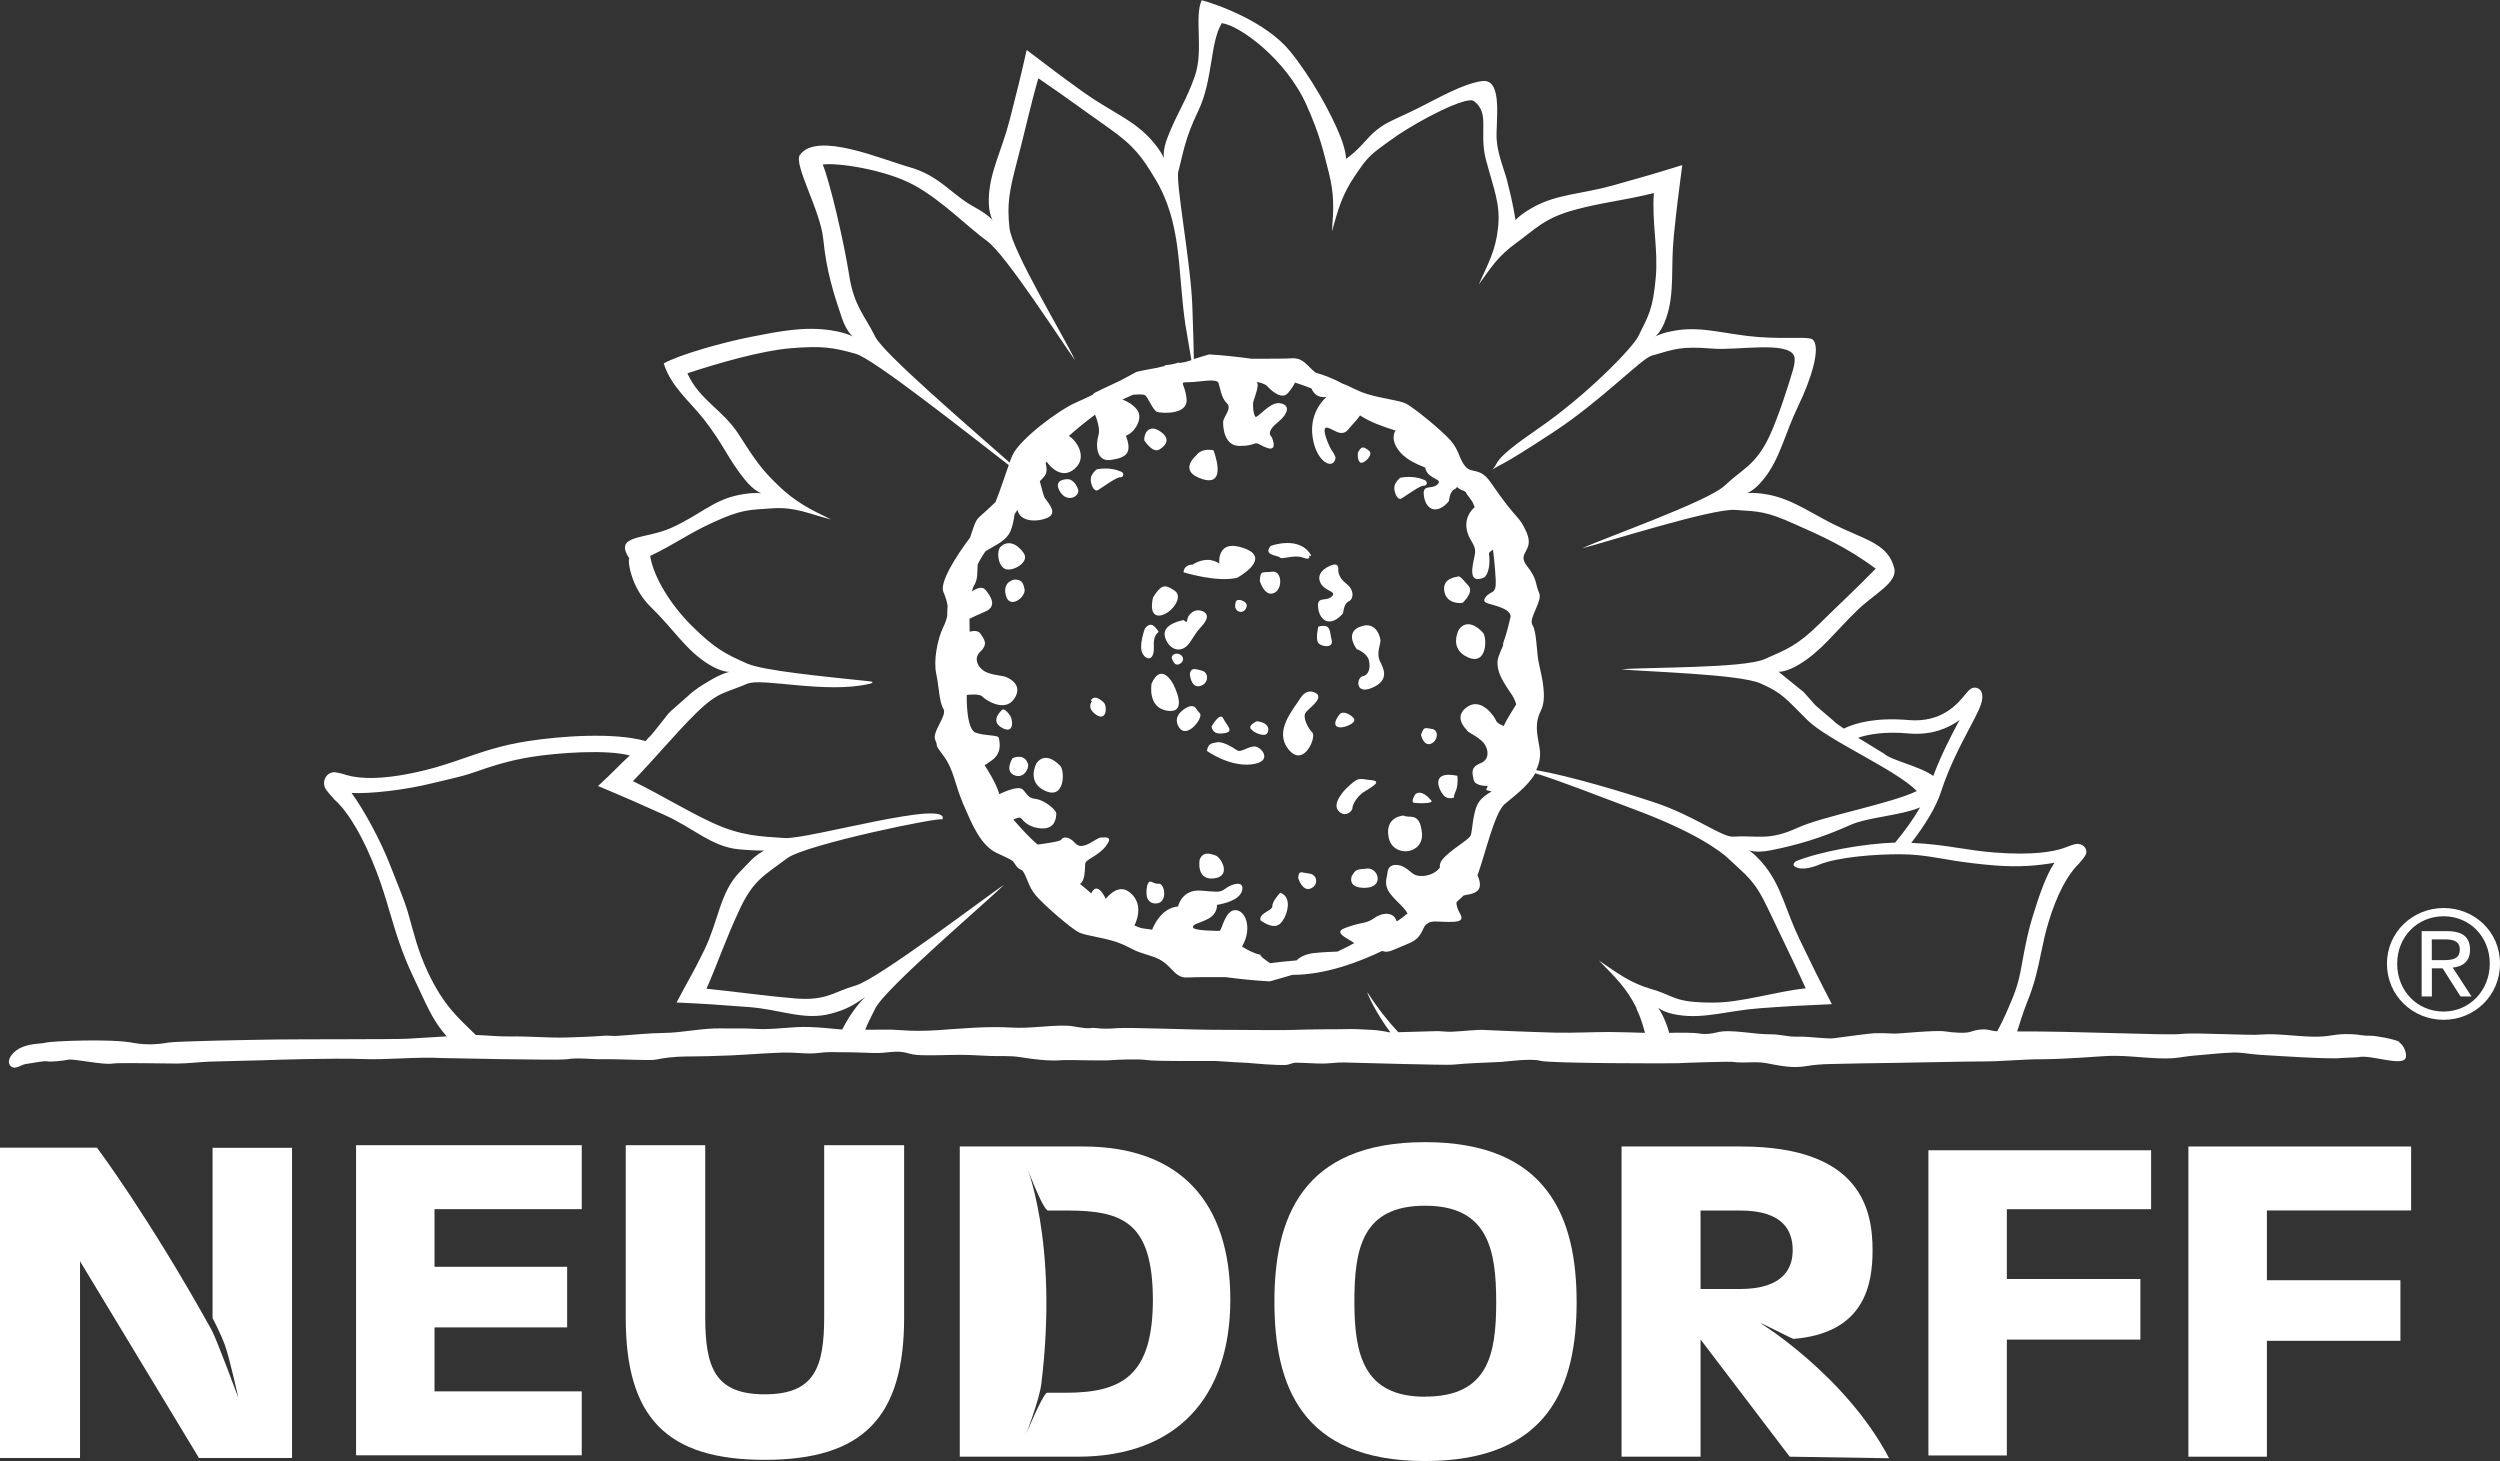 <?xml version="1.0" encoding="UTF-8"?>
<svg xmlns="http://www.w3.org/2000/svg" width="77" height="45" viewBox="0 0 77 45" fill="none">
  <rect x="0" y="0" width="77" height="45" fill="#333333" stroke="none"/>
  <g clip-path="url(#clip0_1135_4240)">
    <path d="M31.115 22.047C31.029 21.916 30.934 21.827 30.874 21.856C30.874 21.856 30.464 22.189 30.854 22.412C31.244 22.637 31.201 22.175 31.115 22.044V22.047Z" fill="white"></path>
    <path d="M31.189 23.349C31.189 23.349 30.934 23.734 31.229 23.871C31.525 24.008 31.697 23.669 31.665 23.543C31.634 23.418 31.519 23.224 31.189 23.349Z" fill="white"></path>
    <path d="M31.926 23.503C31.926 23.503 31.596 24.093 32.198 24.361C32.8 24.629 32.792 23.76 32.668 23.606C32.542 23.455 32.181 23.156 31.929 23.503H31.926Z" fill="white"></path>
    <path d="M39.433 27.494C39.433 27.494 39.181 27.759 39.189 27.907C39.198 28.055 38.779 28.109 38.82 28.343C38.82 28.343 39.172 28.625 39.393 28.477C39.614 28.329 39.857 27.642 39.433 27.497V27.494Z" fill="white"></path>
    <path d="M43.231 25.119C43.231 25.119 42.644 25.142 42.77 25.789C42.896 26.436 43.862 26.325 43.796 25.655C43.73 24.983 43.403 25.222 43.231 25.119Z" fill="white"></path>
    <path d="M45.042 18.572C45.042 18.572 45.412 18.247 45.229 18.042C45.045 17.837 44.956 17.7 44.865 17.769C44.865 17.769 44.409 17.803 44.486 18.219C44.564 18.635 45.042 18.57 45.042 18.57V18.572Z" fill="white"></path>
    <path d="M31.527 17.03C31.312 16.728 31.032 16.634 30.817 16.842C30.699 16.956 30.719 17.364 30.925 17.506C31.129 17.649 31.742 17.332 31.527 17.03Z" fill="white"></path>
    <path d="M31.556 18.148C31.507 17.902 31.444 17.866 31.261 17.848C31.261 17.848 30.865 17.894 30.98 18.339C31.095 18.783 31.605 18.39 31.556 18.145V18.148Z" fill="white"></path>
    <path d="M32.877 14.759C32.877 14.759 32.419 14.75 32.642 15.132C32.866 15.514 33.267 15.283 33.207 15.081C33.147 14.878 32.989 14.747 32.877 14.759Z" fill="white"></path>
    <path d="M34.526 14.525C34.405 14.474 34.156 14.388 33.781 14.454C33.781 14.454 33.614 14.579 33.597 14.736C33.58 14.893 33.689 15.166 33.815 15.095C33.941 15.024 34.388 14.69 34.497 14.702C34.603 14.71 34.646 14.576 34.529 14.525H34.526Z" fill="white"></path>
    <path d="M35.718 13.841C35.939 13.701 36.054 13.493 35.718 13.277C35.383 13.06 35.234 13.348 35.242 13.559C35.242 13.559 35.498 13.98 35.718 13.841Z" fill="white"></path>
    <path d="M37.043 14.759C37.822 14.998 37.375 13.869 37.375 13.869C37.375 13.869 37.023 13.775 36.836 14.035C36.836 14.035 36.26 14.519 37.043 14.759Z" fill="white"></path>
    <path d="M42.162 13.878C41.993 13.747 41.93 13.733 41.824 13.941C41.824 13.941 41.795 14.146 41.884 14.237C41.973 14.331 42.331 14.009 42.162 13.878Z" fill="white"></path>
    <path d="M33.594 21.585H33.643C33.643 21.585 33.439 21.796 33.763 22.015C34.087 22.235 34.113 21.745 33.992 21.634C33.875 21.522 33.689 21.397 33.594 21.582V21.585Z" fill="white"></path>
    <path d="M36.125 21.052C36.125 21.052 35.77 20.377 35.469 21.052C35.469 21.052 35.326 21.816 35.976 21.893C36.627 21.973 36.125 21.052 36.125 21.052Z" fill="white"></path>
    <path d="M36.954 21.967C36.825 21.847 36.833 21.696 36.607 21.765C36.607 21.765 36.062 21.993 36.309 22.395C36.555 22.796 37.083 22.087 36.954 21.97V21.967Z" fill="white"></path>
    <path d="M38.653 22.99C38.45 22.982 38.218 23.19 38.103 23.11C37.988 23.03 37.67 22.831 37.49 22.862C37.309 22.89 37.203 22.91 37.174 23.13C37.174 23.13 37.862 23.623 38.547 23.543C39.232 23.463 38.857 23.002 38.653 22.993V22.99Z" fill="white"></path>
    <path d="M37.315 22.377C37.352 22.557 37.464 22.628 37.739 22.577C38.014 22.526 37.785 22.349 37.679 22.13C37.573 21.91 37.318 22.375 37.318 22.375L37.315 22.377Z" fill="white"></path>
    <path d="M40.047 21.508C39.812 21.884 39.227 22.526 39.694 23.09C40.161 23.654 40.557 22.694 40.419 22.56C40.282 22.426 40.124 22.104 40.204 21.964C40.285 21.825 40.726 21.562 40.571 21.377C40.571 21.377 40.285 21.132 40.05 21.508H40.047Z" fill="white"></path>
    <path d="M35.538 19.909C35.515 19.462 35.738 19.496 35.672 19.433C35.609 19.37 35.472 19.08 35.26 19.365C35.26 19.365 35.065 19.892 35.188 20.123C35.311 20.354 35.56 20.357 35.538 19.909Z" fill="white"></path>
    <path d="M35.515 18.398C35.515 18.398 35.363 18.951 35.687 18.96C36.011 18.968 36.489 18.41 36.18 18.193C35.87 17.98 35.767 18.008 35.515 18.396V18.398Z" fill="white"></path>
    <path d="M38.103 17.797C38.103 17.797 39.195 17.204 38.324 16.888C37.453 16.571 37.556 17.361 37.556 17.361C37.556 17.361 37.226 17.079 36.727 17.392C36.727 17.392 36.475 17.375 36.452 17.626C36.452 17.626 37.473 17.945 38.1 17.797H38.103Z" fill="white"></path>
    <path d="M39.421 17.173C39.496 17.244 39.848 17.073 40.124 17.173C40.396 17.273 40.319 17.119 40.319 17.119H40.39C40.041 16.474 39.138 16.814 39.138 16.814C38.891 17.107 39.35 17.099 39.421 17.17V17.173Z" fill="white"></path>
    <path d="M40.602 18.755C40.677 19.179 41.021 19.299 41.368 18.886C41.368 18.886 41.388 18.587 41.537 18.524C41.686 18.461 41.732 18.179 41.462 17.974C41.193 17.769 41.219 17.541 41.219 17.541C41.219 17.541 41.253 17.295 40.975 17.424C40.975 17.424 40.542 17.583 40.651 17.905C40.76 18.227 41.205 18.196 41.018 18.373C40.832 18.549 40.531 18.33 40.605 18.755H40.602Z" fill="white"></path>
    <path d="M42.52 19.758C42.529 19.653 42.394 19.102 41.901 19.302C41.901 19.302 41.403 19.425 41.784 19.992C41.784 19.992 42.096 20.1 42.159 20.328C42.222 20.559 42.159 20.798 41.973 20.827C41.786 20.855 41.718 21.423 42.271 21.18C42.824 20.938 42.601 20.567 42.497 20.354C42.394 20.137 42.509 19.863 42.517 19.755L42.52 19.758Z" fill="white"></path>
    <path d="M40.605 19.299C40.605 19.299 40.519 19.644 40.591 19.784C40.663 19.923 41.087 19.983 41.015 19.715C40.944 19.447 41.01 19.197 40.605 19.299Z" fill="white"></path>
    <path d="M35.882 19.624C36.011 20.037 36.403 20.151 36.65 19.784C36.896 19.416 36.845 19.479 36.942 19.367C37.04 19.256 37.332 18.971 37.06 18.835C36.787 18.698 36.567 18.963 36.567 19.094C36.567 19.225 36.458 19.097 36.458 19.097C36.458 19.097 35.755 19.211 35.885 19.624H35.882Z" fill="white"></path>
    <path d="M36.088 20.254C36.088 20.254 36.148 20.508 36.294 20.465C36.441 20.422 36.492 20.262 36.374 20.177C36.257 20.091 36.105 20.134 36.088 20.254Z" fill="white"></path>
    <path d="M37.028 20.659C36.81 20.599 36.687 20.553 36.647 20.75C36.647 20.75 36.67 21.195 36.951 21.132C37.232 21.069 37.246 20.719 37.025 20.659H37.028Z" fill="white"></path>
    <path d="M38.057 18.572C38.057 18.572 37.983 18.766 38.158 18.835C38.333 18.9 38.453 18.672 38.376 18.578C38.298 18.481 38.06 18.413 38.054 18.575L38.057 18.572Z" fill="white"></path>
    <path d="M39.238 18.265C39.525 18.139 39.482 17.566 39.181 17.609C38.883 17.649 38.822 17.543 38.802 17.894C38.802 17.894 38.948 18.39 39.235 18.265H39.238Z" fill="white"></path>
    <path d="M38.528 22.451C38.616 22.574 38.937 22.7 39.023 22.594C39.109 22.489 39.092 22.255 38.711 22.215C38.711 22.215 38.439 22.329 38.525 22.451H38.528Z" fill="white"></path>
    <path d="M41.703 22.132C41.603 21.998 41.342 21.87 41.25 22.015C41.25 22.015 41.024 22.286 41.181 22.38C41.339 22.474 41.8 22.266 41.703 22.135V22.132Z" fill="white"></path>
    <path d="M37.435 26.345C37.252 26.285 37.057 26.225 36.951 26.47C36.951 26.47 36.825 27.115 37.383 27.055C37.945 26.995 37.616 26.405 37.432 26.345H37.435Z" fill="white"></path>
    <path d="M35.687 27.22C35.483 27.231 35.42 27.041 35.34 27.254C35.34 27.254 35.185 27.81 35.581 27.827C35.976 27.844 35.89 27.206 35.687 27.217V27.22Z" fill="white"></path>
    <path d="M40.319 26.904C40.061 26.875 40.009 26.793 39.983 27.041C39.983 27.041 40.115 27.474 40.37 27.365C40.626 27.26 40.577 26.932 40.319 26.904Z" fill="white"></path>
    <path d="M42.105 26.753C41.743 26.778 41.761 26.795 41.64 26.969C41.64 26.969 41.465 27.357 42.05 27.345C42.635 27.334 42.466 26.727 42.105 26.75V26.753Z" fill="white"></path>
    <path d="M42.007 24.393C42.219 24.253 42.606 24.062 42.228 24.028C41.85 23.994 41.87 23.894 41.46 24.29C41.46 24.29 41.016 24.723 41.216 24.965C41.417 25.208 41.657 24.988 41.655 24.889C41.652 24.789 41.795 24.529 42.007 24.39V24.393Z" fill="white"></path>
    <path d="M44.105 22.451C43.876 22.417 43.859 22.375 43.767 22.634C43.767 22.634 43.842 22.982 44.062 22.91C44.283 22.839 44.335 22.486 44.105 22.451Z" fill="white"></path>
    <path d="M43.592 24.461C43.592 24.461 43.432 24.706 43.555 24.726C43.678 24.746 44.165 24.755 44.085 24.658C44.005 24.561 43.776 24.313 43.592 24.461Z" fill="white"></path>
    <path d="M44.466 24.501C44.55 24.595 44.673 24.595 44.773 24.572C44.782 24.509 44.799 24.45 44.825 24.393C44.894 24.247 44.905 24.068 44.888 23.894C44.045 23.72 44.306 24.319 44.466 24.501Z" fill="white"></path>
    <path d="M45.676 19.49C45.55 19.339 45.188 19.04 44.936 19.387C44.936 19.387 44.607 19.977 45.209 20.245C45.81 20.513 45.802 19.644 45.679 19.49H45.676Z" fill="white"></path>
    <path d="M43.162 15.354C43.288 15.283 43.735 14.95 43.844 14.961C43.95 14.97 43.993 14.836 43.876 14.784C43.755 14.733 43.506 14.648 43.131 14.713C43.131 14.713 42.964 14.838 42.947 14.995C42.93 15.152 43.039 15.426 43.165 15.354H43.162Z" fill="white"></path>
    <path d="M73.901 32.088C73.761 32.008 73.162 31.892 72.978 31.9C72.809 31.909 72.64 31.86 72.471 31.855C71.858 31.823 71.82 31.946 71.201 31.929C70.691 31.914 70.072 31.826 69.671 31.863C69.269 31.903 67.67 31.795 67.185 31.846C66.721 31.897 63.926 31.755 62.129 31.769C62.212 31.507 62.298 31.213 62.433 30.874C62.674 30.284 62.771 29.805 62.866 29.346C62.929 29.041 62.995 28.728 63.101 28.38C63.344 27.582 63.668 26.955 64.015 26.616C64.024 26.607 64.029 26.602 64.038 26.593C64.115 26.502 64.15 26.456 64.167 26.436C64.178 26.422 64.19 26.405 64.201 26.388L64.207 26.379C64.27 26.299 64.279 26.197 64.224 26.114C64.158 26.012 64.018 25.966 63.889 26.006L63.771 26.043C63.771 26.043 63.757 26.049 63.751 26.051C63.688 26.074 63.582 26.114 63.582 26.114C63.258 26.231 62.619 26.351 61.424 26.257C61.02 26.225 60.664 26.171 60.32 26.117C59.882 26.049 59.423 25.983 58.867 25.96C59.288 25.416 59.624 24.874 59.781 24.393C60.036 23.606 60.401 22.922 60.664 22.42C60.894 21.987 61.043 21.702 61.054 21.505C61.057 21.437 61.066 21.254 60.905 21.195C60.742 21.132 60.639 21.257 60.538 21.38C60.303 21.668 59.816 22.266 58.787 22.178C57.766 22.09 57.141 22.269 56.789 22.44C56.651 22.346 56.519 22.255 56.468 22.198L55.917 21.725C55.883 21.685 55.585 21.351 55.551 21.314L54.779 20.69C54.779 20.69 55.009 20.71 55.413 20.465C56.118 20.04 56.514 19.459 57.222 18.78C57.74 18.282 58.451 17.942 58.343 17.501C58.176 16.822 57.586 16.657 56.777 16.292C55.88 15.89 55.293 15.4 54.487 15.24C54.023 15.149 53.796 15.192 53.796 15.192C53.796 15.192 54.02 15.132 54.315 14.764C54.831 14.126 54.963 13.376 55.39 12.493C55.777 11.697 56.101 10.683 55.826 10.455C55.708 10.358 55.049 10.446 54.163 10.381C53.183 10.307 52.464 10.047 51.649 10.173C51.182 10.244 50.982 10.364 50.982 10.364C50.982 10.364 51.171 10.232 51.323 9.785C51.586 9.01 51.455 8.257 51.552 7.282C51.641 6.402 51.698 5.974 51.813 5.085C50.953 5.353 50.529 5.473 49.675 5.712C48.726 5.977 47.963 5.977 47.241 6.373C46.825 6.598 46.679 6.778 46.679 6.778C46.679 6.778 46.587 6.202 46.464 5.755C46.372 5.284 46.135 4.837 46.097 4.295C46.063 3.765 46.306 2.414 45.653 2.497C45.071 2.571 44.306 3.018 43.664 3.338C42.784 3.777 42.554 3.771 42.013 4.387C41.7 4.74 41.459 4.891 41.459 4.891C41.459 4.891 41.462 4.66 41.29 4.221C40.992 3.457 40.356 2.343 39.737 1.582C39 0.676 37.515 0.14 37.011 0.006C36.776 0.542 37.08 1.548 36.801 2.346C36.535 3.11 36.263 3.457 35.965 4.221C35.792 4.66 35.853 4.883 35.853 4.883C35.853 4.883 35.775 4.663 35.463 4.31C34.918 3.694 34.202 3.432 33.402 2.862C32.68 2.346 32.339 2.084 31.622 1.539C31.424 2.414 31.318 2.839 31.097 3.697C30.854 4.646 30.473 5.307 30.455 6.125C30.444 6.596 30.576 6.784 30.576 6.784C30.576 6.784 30.43 6.604 30.014 6.379C29.291 5.986 28.95 5.41 28.002 5.145C27.148 4.905 25.167 4.042 24.639 4.768C24.43 5.056 25.27 6.481 25.356 7.362C25.453 8.337 25.666 9.015 25.929 9.791C26.081 10.235 26.27 10.366 26.27 10.366C26.27 10.366 26.07 10.247 25.602 10.175C24.788 10.05 24.055 10.193 23.089 10.383C22.272 10.546 20.939 10.916 20.443 11.193C20.661 11.903 21.248 12.364 21.681 12.917C22.286 13.69 22.421 14.129 22.937 14.767C23.232 15.135 23.456 15.195 23.456 15.195C23.456 15.195 23.226 15.152 22.765 15.243C21.956 15.403 21.567 15.859 20.669 16.261C19.861 16.623 18.884 16.455 19.385 17.201C19.325 17.221 19.411 18.082 20.047 18.698C20.753 19.382 21.134 20.04 21.839 20.468C22.243 20.713 22.472 20.693 22.472 20.693C22.472 20.693 22.243 20.73 21.839 20.975C21.615 21.109 21.38 21.252 21.203 21.425L20.669 21.896C20.655 21.91 20.601 21.961 20.595 21.967C20.595 21.967 20.059 22.654 20.019 22.68C19.979 22.708 19.93 22.776 19.887 22.825C18.91 22.548 17.241 22.671 16.229 22.831C15.45 22.953 14.868 23.153 14.309 23.346C13.939 23.475 13.555 23.606 13.114 23.717C11.812 24.039 11.087 23.985 10.712 23.882C10.712 23.882 10.588 23.845 10.517 23.825C10.508 23.825 10.499 23.823 10.494 23.82L10.359 23.791C10.21 23.76 10.061 23.843 10.004 23.994C9.958 24.116 9.983 24.253 10.064 24.347L10.072 24.358C10.087 24.378 10.104 24.398 10.118 24.418C10.138 24.444 10.184 24.498 10.284 24.609C10.293 24.618 10.302 24.626 10.313 24.638C10.749 25.034 11.205 25.818 11.597 26.847C11.769 27.294 11.89 27.705 12.007 28.101C12.185 28.702 12.368 29.323 12.724 30.076C13.162 31 13.314 31.416 13.758 31.92C13.349 31.946 12.939 31.971 12.529 31.994C12.125 32.014 9.221 32.006 8.459 32.017C7.705 32.028 5.426 32.068 5.188 32.111C4.833 32.174 4.48 32.188 4.122 32.123C3.44 31.98 1.53 32.071 1.416 32.111C1.301 32.151 1.009 32.128 0.705 32.242C0.401 32.356 0.183 32.65 0.312 32.815C0.441 32.98 0.645 32.795 0.791 32.772C1.069 32.73 1.376 32.667 1.465 32.69C1.553 32.712 1.949 32.673 2.107 32.638C2.264 32.604 3.182 32.807 3.462 32.758C3.62 32.724 5.254 32.761 5.478 32.758C5.807 32.752 6.137 32.712 6.466 32.698C7.014 32.678 7.842 32.667 8.109 32.656C8.375 32.644 10.336 32.584 11.162 32.618C11.875 32.65 12.873 32.544 13.584 32.587C13.627 32.587 17.19 32.667 17.459 32.624C17.832 32.567 18.21 32.633 18.585 32.624C19.067 32.613 20.03 32.678 20.219 32.633C20.409 32.587 20.784 32.544 21.071 32.541C21.547 32.539 22.022 32.527 22.495 32.507C23.031 32.484 23.567 32.436 24.106 32.419C24.393 32.41 24.68 32.447 24.966 32.447C25.164 32.447 25.359 32.405 25.557 32.405C26.018 32.405 26.483 32.413 26.944 32.433C27.282 32.447 27.618 32.331 27.962 32.439C28.142 32.496 28.334 32.502 28.523 32.502C28.899 32.507 29.274 32.487 29.653 32.49C29.936 32.49 30.22 32.516 30.504 32.524C30.808 32.536 31.112 32.51 31.413 32.559C31.848 32.627 32.284 32.687 32.723 32.653C32.915 32.638 33.932 32.678 34.23 32.653C34.354 32.641 35.062 32.61 35.288 32.647C35.612 32.698 37.352 32.673 37.435 32.678C37.707 32.69 37.98 32.718 38.252 32.727C38.493 32.735 38.736 32.767 38.977 32.781C39.184 32.792 39.39 32.807 39.596 32.801C39.702 32.798 39.806 32.732 39.911 32.732C40.184 32.732 40.459 32.758 40.731 32.758C40.955 32.758 41.178 32.718 41.402 32.724C41.912 32.738 44.538 32.812 44.744 32.792C45.24 32.741 45.739 32.735 46.238 32.707C46.375 32.698 47.169 32.59 47.444 32.673C47.72 32.755 51.558 32.758 51.69 32.747C51.859 32.732 53.275 32.693 53.352 32.704C53.736 32.761 54.057 32.678 54.413 32.747C54.814 32.824 55.212 32.909 55.619 32.838C55.869 32.795 56.118 32.778 56.37 32.772C57.007 32.755 57.64 32.747 58.276 32.738C58.864 32.732 60.67 32.69 60.982 32.693C61.65 32.698 62.281 32.621 62.946 32.624C63.456 32.624 64.686 32.539 64.749 32.533C65.356 32.487 65.875 32.573 66.483 32.596C67.096 32.618 67.128 32.544 67.733 32.499C68.082 32.473 68.429 32.428 68.779 32.419C69.063 32.41 69.255 32.467 69.63 32.49C70.006 32.513 71.777 32.63 72.098 32.587C72.164 32.578 72.591 32.57 72.632 32.561C72.987 32.473 73.91 32.829 74.076 32.616C74.165 32.499 74.042 32.188 73.898 32.108L73.901 32.088ZM58.308 22.568C58.454 22.568 58.615 22.574 58.79 22.591C59.492 22.651 59.999 22.434 60.352 22.178L60.329 22.221C60.097 22.657 59.796 23.233 59.544 23.899C59.136 23.6 58.242 23.418 58.024 23.21L57.242 22.731C57.242 22.731 57.236 22.725 57.233 22.722C57.474 22.64 57.824 22.568 58.308 22.568ZM36.297 5.267C36.446 4.706 36.492 4.275 36.899 3.432C37.366 2.468 37.26 1.334 37.63 0.713C38.169 0.778 39.599 1.804 40.241 3.235C40.642 4.13 40.751 4.615 40.929 5.324C41.101 6.008 41.075 6.422 41.024 7.126C41.216 6.447 41.33 6.008 41.726 5.424C42.136 4.817 42.164 4.788 42.967 4.221C43.692 3.711 45.171 2.947 45.395 3.112C45.905 3.492 45.541 4.067 45.768 4.922C46.02 5.869 46.218 6.288 46.14 7.017C46.066 7.719 45.834 8.12 45.544 8.765C45.96 8.192 46.132 7.898 46.702 7.482C47.298 7.052 47.562 6.715 48.514 6.459C49.371 6.228 50.047 6.171 50.939 5.946C50.873 6.861 51.079 7.684 50.996 8.562C50.907 9.537 50.781 9.705 50.457 10.364C50.297 10.688 48.923 12.136 47.37 13.205C45.885 14.226 46.203 14.223 45.962 14.468C46.278 14.254 46.135 14.434 47.857 13.302C49.345 12.322 50.557 11.042 50.873 10.954C51.581 10.751 51.767 10.657 52.747 10.737C53.507 10.8 55.055 10.498 55.258 10.959C55.293 11.036 55.278 11.196 55.23 11.37C55.109 11.797 54.762 12.88 54.493 13.447C54.074 14.334 53.653 14.448 53.123 14.955C52.612 15.446 49.371 16.583 48.731 16.888C49.419 16.714 52.733 15.656 53.441 15.705C54.175 15.756 54.378 15.739 55.275 16.141C56.075 16.497 56.881 16.848 57.772 17.515C57.13 18.173 56.674 18.587 56.044 19.208C55.344 19.898 55.017 20.006 54.347 20.302C53.699 20.59 50.646 20.545 49.941 20.616C50.646 20.687 53.578 20.761 54.224 21.049C54.897 21.346 54.977 21.494 55.674 22.184C56.304 22.805 58.397 23.706 59.039 24.364C58.211 24.763 56.161 25.131 55.353 25.501C54.459 25.912 54.114 25.718 53.381 25.769C53.037 25.792 52.177 25.116 50.941 24.709C49.99 24.393 48.327 23.894 47.313 23.72C47.41 23.523 47.459 23.301 47.422 23.059C47.347 22.614 47.255 22.295 47.456 21.896C47.657 21.5 47.493 20.861 47.404 20.465C47.315 20.069 47.338 19.465 47.201 19.253C47.063 19.043 47.525 18.515 47.404 18.259C47.284 18.002 47.367 17.86 47.032 17.432C46.696 17.008 47.278 16.99 47.017 16.395C46.774 15.842 46.762 16.098 45.917 14.864C45.584 14.38 45.355 14.596 45.151 14.385C44.948 14.174 44.951 13.872 44.675 13.562C44.397 13.251 43.535 12.541 43.297 12.427C43.059 12.313 42.354 12.253 41.909 12.065C41.588 11.928 41.58 11.897 41.345 11.814C41.093 11.672 40.812 11.563 40.519 11.475C40.241 11.261 40.15 11.016 39.785 11.036C39.55 11.05 39.04 11.05 38.536 11.048C38.106 10.988 37.676 10.942 37.243 10.916C37.088 10.959 36.925 11.011 36.77 11.059C36.764 10.723 36.758 10.344 36.724 9.432C36.675 8.069 36.2 5.621 36.294 5.259L36.297 5.267ZM45.171 22.497C45.28 22.594 45.404 22.625 45.621 22.805C45.839 22.987 45.925 23.378 45.604 23.506C45.283 23.634 45.346 23.805 45.389 24.019C45.424 24.196 45.725 24.207 45.822 24.207C45.805 24.247 45.788 24.29 45.773 24.333C45.828 24.347 45.885 24.361 45.94 24.378C45.796 24.461 45.659 24.555 45.564 24.683C45.355 24.965 45.355 25.59 45.297 25.732C45.237 25.875 44.644 26.185 44.406 26.499C44.352 26.573 44.34 26.653 44.346 26.735C44.343 26.738 44.334 26.735 44.331 26.741C44.228 26.884 43.933 27.038 43.623 26.961C43.469 26.921 43.323 26.681 43.065 26.644C42.804 26.607 42.741 26.764 42.732 26.898C42.724 27.032 42.6 27.24 42.821 27.528C43.007 27.77 43.262 27.95 43.351 28.135C43.237 28.232 43.128 28.314 43.016 28.38C42.936 28.072 42.572 28.098 42.319 28.28C42.061 28.466 41.99 28.374 41.428 28.582C41.038 28.728 41.525 28.904 41.712 29.047C41.545 29.138 41.37 29.23 41.196 29.309C41.047 29.318 40.857 29.315 40.49 29.352C40.224 29.378 40.049 29.469 39.934 29.58C39.622 29.603 39.35 29.637 39.117 29.666C38.968 29.56 38.797 29.446 38.828 29.409C38.559 29.355 38.255 29.155 38.255 29.155C38.587 28.577 38.358 28.024 38.04 28.032C37.722 28.041 37.633 28.671 37.561 28.671C37.489 28.671 36.756 28.671 36.744 28.562C36.733 28.454 36.91 28.457 37.214 28.297C37.515 28.138 37.481 27.87 37.481 27.87C37.69 27.836 38.186 27.727 38.258 27.422C38.329 27.117 37.962 27.212 37.765 27.354C37.567 27.497 37.57 27.474 36.982 27.431C36.395 27.388 36.285 27.918 36.285 27.918C35.787 27.967 35.552 28.466 35.486 28.634C35.386 28.622 35.288 28.608 35.199 28.594C35.119 28.58 35.033 28.548 34.941 28.506C35.153 28.058 35.076 27.673 34.749 27.451C34.405 27.217 34.058 27.685 34.058 27.685C33.809 27.18 33.66 27.402 33.611 27.517C33.499 27.417 33.399 27.331 33.319 27.271C33.302 27.257 33.282 27.243 33.264 27.226C33.445 27.109 33.405 26.701 33.428 26.587C33.453 26.462 33.829 26.362 34.058 26.063C34.288 25.764 34.081 25.789 33.915 25.795C33.749 25.801 33.35 26.231 33.121 25.974C32.892 25.718 32.725 25.792 32.685 25.863C32.654 25.92 32.158 25.986 31.96 26.012C31.728 25.823 31.461 25.524 31.221 25.256C31.221 25.253 31.215 25.25 31.212 25.248C31.289 25.205 31.41 25.151 31.456 25.208C31.527 25.296 31.705 25.507 32.109 25.516C32.511 25.521 32.531 25.174 32.533 25.057C32.536 24.94 32.158 24.638 31.909 24.609C31.659 24.581 31.654 24.475 31.504 24.319C31.355 24.165 30.779 24.461 30.779 24.461C30.685 24.116 30.369 23.634 30.326 23.569C30.349 23.557 30.412 23.517 30.561 23.409C30.88 23.178 30.782 22.816 30.762 22.725C30.742 22.631 30.361 22.674 30.054 22.568C29.747 22.463 29.776 21.405 29.776 21.405C29.776 21.405 30.166 21.351 30.258 21.454C30.349 21.557 30.94 21.95 31.232 21.531C31.524 21.112 31.109 20.895 30.971 20.847C30.834 20.798 30.707 20.816 30.438 20.727C30.166 20.642 29.942 20.308 30.192 20.072C30.441 19.835 30.318 19.698 30.197 19.516C30.131 19.413 29.982 19.427 29.865 19.456C29.862 19.336 29.859 19.199 29.859 19.057C29.985 18.997 30.163 18.914 30.349 18.835C30.707 18.681 30.536 18.384 30.349 18.165C30.249 18.045 30.071 18.122 29.934 18.219C29.954 18.142 29.974 18.076 30.002 18.031C30.126 17.84 30.097 17.595 30.111 17.387C30.186 17.235 30.266 17.102 30.349 16.982C30.579 16.831 30.891 16.711 31.06 16.472C31.169 16.318 31.218 16.061 31.249 15.836C31.278 15.793 31.309 15.748 31.341 15.702C31.407 16.087 31.972 16.09 32.284 15.936C32.602 15.779 32.221 15.423 32.172 15.323C32.144 15.266 32.078 15.024 32.026 14.821C32.083 14.767 32.135 14.713 32.175 14.659C32.261 14.539 32.238 14.405 32.207 14.266C32.215 14.251 32.224 14.231 32.23 14.217C32.23 14.217 32.23 14.217 32.23 14.214C32.364 14.397 32.708 14.767 33.092 14.445C33.514 14.092 33.158 13.564 32.92 13.428C33.173 13.202 33.456 12.974 33.729 12.772C33.789 12.923 33.889 13.222 33.832 13.408C33.752 13.661 33.737 14.234 34.213 14.166C34.686 14.097 34.881 13.961 34.68 13.425C34.68 13.425 34.58 13.467 34.761 13.379C34.941 13.291 35.236 12.88 35.01 12.604C34.884 12.45 34.703 12.356 34.571 12.305C34.672 12.259 34.775 12.21 34.867 12.171C34.878 12.165 34.89 12.162 34.901 12.156C35.022 12.148 35.202 12.139 35.259 12.168C35.348 12.21 35.517 12.655 35.641 12.689C35.764 12.724 36.598 12.795 36.546 12.285C36.495 11.774 36.274 11.777 36.621 11.772C36.968 11.766 37.481 11.64 37.532 11.8C37.584 11.96 37.618 12.262 37.788 12.421C37.957 12.581 37.681 12.835 37.673 12.994C37.667 13.154 37.702 13.735 38.177 13.735C38.653 13.735 38.622 13.607 38.765 13.673C38.905 13.741 39.398 14.052 39.172 13.462C39.172 13.462 38.96 13.331 39.335 13.026C39.711 12.721 39.734 12.464 39.419 12.419C39.103 12.37 38.725 12.906 38.665 12.835C38.602 12.764 38.576 12.456 38.605 12.362C38.633 12.268 38.794 11.846 38.716 11.789C38.639 11.732 38.954 11.809 39.023 11.886C39.095 11.965 39.464 12.356 39.676 12.099C39.808 11.94 39.863 11.837 39.886 11.783C40.063 11.837 40.233 11.9 40.393 11.965C40.456 12.114 40.588 12.268 40.86 12.225C40.86 12.225 40.31 12.658 40.428 13.462C40.545 14.266 41.09 14.494 41.136 14.092C41.136 14.092 41.087 13.952 41.024 13.881C40.961 13.809 40.683 13.185 40.849 13.171C41.015 13.157 41.302 13.507 41.525 13.228C41.634 13.091 41.789 12.949 41.889 12.795C41.907 12.806 41.924 12.818 41.944 12.829C42.236 13.014 42.623 13.148 42.993 13.265C42.984 13.271 42.979 13.274 42.97 13.282C42.97 13.282 42.784 13.562 43.153 13.958C43.348 14.166 43.612 14.288 43.899 14.402C43.899 14.419 43.899 14.434 43.907 14.454C44.016 14.776 44.461 14.744 44.274 14.921C44.088 15.098 43.787 14.878 43.861 15.303C43.936 15.728 44.28 15.848 44.627 15.434C44.627 15.434 44.647 15.135 44.796 15.072C44.827 15.058 44.856 15.032 44.876 15.001C44.931 15.049 44.988 15.086 45.042 15.101C45.077 15.109 45.111 15.129 45.143 15.155C45.154 15.169 45.166 15.181 45.174 15.195C45.171 15.195 45.166 15.195 45.163 15.198C45.226 15.28 45.286 15.366 45.346 15.448C45.372 15.503 45.398 15.56 45.421 15.622C45.392 15.645 45.117 15.87 45.169 16.264C45.223 16.677 45.495 16.748 45.421 17.102C45.346 17.455 45.203 18.011 45.719 17.783C45.719 17.783 45.934 17.623 45.859 17.036C45.859 17.036 45.911 16.965 45.985 16.931C45.991 16.982 46.048 17.435 46.069 17.871C46.089 18.336 45.919 18.168 45.75 18.401C45.581 18.635 46.048 18.57 46.41 18.803C46.476 18.846 46.513 18.906 46.53 18.974C46.464 19.279 46.375 19.596 46.306 19.784C46.295 19.818 46.292 19.849 46.295 19.883C46.24 20.006 46.192 20.12 46.157 20.22C46.005 20.656 46.392 21.129 46.582 21.425C46.633 21.505 46.67 21.596 46.699 21.696C46.587 21.884 46.407 22.149 46.315 22.36C46.212 22.32 46.103 22.263 46.08 22.198C46.034 22.07 45.633 21.482 45.206 21.762C44.779 22.041 45.08 22.397 45.189 22.494L45.171 22.497ZM26.153 8.465C25.989 7.428 25.551 5.558 25.339 5.068C25.757 5.002 27.248 5.21 28.154 5.703C29.016 6.174 29.81 6.997 30.407 7.428C30.98 7.844 32.697 10.523 33.112 11.096C32.823 10.452 31.166 7.727 31.092 7.023C31.014 6.293 31.077 5.911 31.327 4.965C31.553 4.11 31.728 3.292 31.98 2.411C32.743 2.927 33.422 3.432 34.15 3.942C34.953 4.506 35.188 4.863 35.569 5.49C36.42 6.892 36.263 8.331 36.509 9.993C36.509 10.007 36.615 10.629 36.695 11.093C36.632 11.113 36.569 11.133 36.509 11.15C36.446 11.162 36.377 11.17 36.317 11.182C36.317 11.176 36.317 11.17 36.317 11.162C36.174 11.21 36.028 11.239 35.876 11.25C35.876 11.256 35.876 11.264 35.876 11.27C35.79 11.29 35.709 11.31 35.632 11.33C35.325 11.381 35.01 11.452 35.01 11.452C35.01 11.452 34.795 11.569 34.503 11.723C34.136 11.889 33.729 12.091 33.703 12.105C33.686 12.125 33.666 12.142 33.648 12.162C33.459 12.253 33.287 12.336 33.158 12.39C32.617 12.618 31.418 13.524 31.192 14.006C31.16 14.072 31.129 14.154 31.095 14.246C29.796 13.1 27.205 10.877 26.958 10.372C26.634 9.714 26.302 9.434 26.153 8.468V8.465ZM25.932 31.709C25.597 31.678 25.261 31.644 24.926 31.632C24.373 31.612 23.823 31.726 23.266 31.689C22.917 31.666 22.567 31.683 22.217 31.675C21.624 31.661 21.031 31.809 20.44 31.815C19.956 31.82 19.474 31.877 18.99 31.906C18.866 31.914 18.743 31.892 18.62 31.9C18.253 31.929 17.843 31.943 17.476 31.954C16.877 31.974 16.318 31.912 15.719 31.923C15.364 31.929 15.008 31.889 14.653 31.877C14.085 31.319 13.675 30.982 13.185 29.956C12.853 29.255 12.738 28.699 12.563 28.098C12.443 27.688 12.211 27.154 12.03 26.681C11.718 25.869 11.187 24.911 10.829 24.424C11.405 24.455 12.5 24.327 13.309 24.125C13.776 24.008 14.171 23.934 14.555 23.803C15.117 23.609 15.648 23.426 16.376 23.312C17.178 23.184 18.689 23.076 19.397 23.27C19.15 23.489 18.846 23.82 18.419 24.21C19.251 24.555 19.652 24.735 20.463 25.099C21.36 25.501 21.919 26.083 22.765 26.16C23.235 26.203 23.527 26.197 23.527 26.197C23.155 26.425 23.112 26.53 22.779 26.864C22.183 27.465 22.128 28.36 21.701 29.244C21.314 30.039 21.254 30.082 20.838 30.877C21.739 30.917 22.177 30.951 23.063 31.017C24.043 31.091 24.757 31.438 25.577 31.225C26.032 31.105 26.262 30.982 26.646 30.709C26.359 30.991 26.124 31.35 25.938 31.712L25.932 31.709ZM50.4 31.062C50.543 31.356 50.603 31.587 50.666 31.812C50.317 31.8 49.881 31.789 49.571 31.786C49.027 31.786 48.479 31.817 47.935 31.806C47.181 31.789 45.822 31.729 45.673 31.721C45.524 31.709 45.031 31.763 44.707 31.778C44.564 31.783 44.383 31.758 44.277 31.758C44.203 31.758 43.492 31.783 43.067 31.792C42.772 31.476 42.44 31.068 42.116 30.561C42.096 30.572 42.362 31.182 42.824 31.795C42.789 31.795 42.764 31.795 42.755 31.789C42.657 31.766 42.42 31.726 42.253 31.721C42.041 31.715 41.829 31.692 41.614 31.695C41.325 31.701 41.035 31.701 40.746 31.703C40.442 31.706 40.138 31.709 39.834 31.721C39.421 31.735 39.009 31.721 38.596 31.724C38.18 31.724 37.767 31.715 37.349 31.718C36.784 31.718 34.784 31.641 34.431 31.666C34.187 31.686 33.944 31.695 33.697 31.658C33.663 31.652 33.626 31.661 33.591 31.666C33.342 31.689 33.092 31.595 32.843 31.59C32.281 31.578 31.719 31.684 31.16 31.649C30.401 31.604 29.624 31.678 28.884 31.729C28.538 31.752 28.105 31.761 27.761 31.729C27.365 31.698 27.03 31.721 26.649 31.715C26.723 31.518 26.818 31.347 26.958 31.062C27.268 30.429 30.43 27.753 30.925 27.248C30.341 27.645 27.041 30.156 26.359 30.352C25.651 30.555 25.465 30.831 24.485 30.752C23.599 30.677 22.673 30.546 21.759 30.452C22.068 29.768 22.346 28.93 22.796 27.978C23.215 27.092 23.562 26.949 24.247 26.433C24.811 26.009 29.071 25.131 29.025 25.242C29.289 24.586 24.877 25.86 24.169 25.812C23.436 25.761 22.842 25.755 21.951 25.345C21.145 24.974 20.323 24.461 19.494 24.059C20.136 23.401 20.801 22.594 21.432 21.973C22.131 21.283 22.335 21.357 23.008 21.061C23.458 20.861 25.422 21.38 26.786 21.061C26.904 21.032 26.901 20.995 26.781 20.984C25.316 20.83 23.504 20.656 23.008 20.436C22.335 20.14 22.008 19.969 21.311 19.279C20.681 18.658 20.136 17.8 20.024 17.124C20.853 16.725 21.151 16.463 21.956 16.093C22.851 15.682 23.057 15.708 23.791 15.656C24.499 15.608 24.915 15.828 25.6 16.001C24.96 15.694 24.496 15.457 23.986 14.967C23.456 14.459 23.281 14.203 22.75 13.376C22.255 12.607 21.549 12.333 21.171 11.498C22.1 11.19 23.444 10.803 24.33 10.728C25.31 10.646 25.654 10.697 26.362 10.899C26.907 11.056 29.684 13.254 31.069 14.325C30.945 14.665 30.808 15.106 30.662 15.463C30.418 15.702 30.206 15.879 30.146 15.939C30.025 16.058 29.974 16.284 29.879 16.557C29.444 17.13 28.933 17.942 29.056 18.23C29.125 18.39 29.168 18.53 29.186 18.661C29.177 18.76 29.177 18.866 29.174 18.968C29.154 19.074 29.117 19.185 29.056 19.308C28.864 19.704 28.75 20.357 28.836 20.753C28.922 21.149 28.927 21.619 29.056 21.83C29.188 22.041 28.692 22.54 28.807 22.794C28.922 23.05 28.738 22.851 29.056 23.275C29.378 23.7 29.406 24.153 29.661 24.749C29.919 25.345 30.197 26.049 30.716 26.279C30.968 26.393 31.103 26.459 31.198 26.522C31.264 26.616 31.332 26.73 31.384 26.753C31.407 26.764 31.447 26.787 31.496 26.818C31.645 27.026 31.665 27.3 31.906 27.582C32.172 27.893 32.998 28.602 33.227 28.716C33.456 28.83 34.13 28.89 34.557 29.078C34.984 29.267 34.835 29.255 35.48 29.455C36.128 29.654 36.105 30.136 36.592 30.107C36.813 30.093 37.283 30.093 37.753 30.096C38.203 30.156 38.653 30.201 39.106 30.227C39.338 30.164 39.582 30.09 39.806 30.025C40.84 30.03 41.912 29.606 42.569 29.289C42.772 29.361 42.87 29.267 43.38 29.061C43.81 28.887 43.784 28.619 43.919 28.477C43.953 28.454 43.99 28.431 44.025 28.409C44.082 28.389 44.157 28.377 44.263 28.383C44.862 28.411 45.117 28.411 44.977 28.155C44.905 28.027 44.847 27.89 44.862 27.782C44.939 27.713 45.014 27.648 45.08 27.582C45.108 27.573 45.137 27.565 45.174 27.559C45.601 27.502 45.627 27.305 45.544 27.049C45.53 27.009 45.518 26.981 45.507 26.958C45.736 26.339 46.026 25.048 46.338 24.772C46.57 24.566 47.037 24.247 47.287 23.817C48.015 24.033 49.153 24.489 50.377 24.945C52.231 25.638 53.011 26.225 53.263 26.47C53.794 26.978 54.031 27.092 54.45 27.978C54.828 28.779 55.238 29.606 55.617 30.441C54.699 30.535 53.644 30.883 52.756 30.88C51.538 30.88 51.595 30.675 50.89 30.472C50.208 30.278 49.832 29.979 49.245 29.583C49.737 30.087 50.102 30.429 50.411 31.062H50.4ZM61.51 31.766C61.435 31.758 61.361 31.749 61.289 31.729C61.077 31.672 60.839 31.729 60.687 31.78C60.532 31.832 60.188 31.809 59.896 31.766C59.604 31.721 58.469 31.843 58.331 31.835C58.193 31.823 57.89 31.817 57.729 31.823C57.569 31.832 56.709 31.946 56.491 31.977C56.27 32.008 55.72 31.917 55.333 31.929C55.075 31.937 54.814 31.855 54.556 31.857C54.003 31.863 53.321 31.689 52.891 31.795C52.704 31.84 52.532 31.866 52.337 31.832C52.185 31.803 51.69 31.803 51.411 31.812C51.397 31.758 51.383 31.706 51.363 31.649C51.211 31.205 51.059 31.028 51.059 31.028C51.059 31.028 51.222 31.191 51.69 31.262C52.504 31.387 53.223 31.125 54.203 31.054C55.089 30.988 55.522 30.968 56.422 30.928C56.009 30.133 55.814 29.737 55.43 28.939C55.003 28.055 54.868 27.305 54.355 26.667C54.06 26.299 53.857 26.185 53.857 26.185C53.857 26.185 54.066 26.282 54.53 26.191C55.339 26.032 56.092 25.812 56.989 25.41C57.528 25.168 58.503 25.128 59.139 24.869C58.941 25.211 58.678 25.581 58.371 25.952C57.428 25.98 56.09 26.217 55.324 26.522C55.324 26.522 55.112 26.647 55.367 26.73C55.622 26.812 56.018 26.636 56.018 26.636C56.597 26.393 57.798 26.305 58.557 26.311C59.217 26.317 59.715 26.436 60.237 26.516C60.593 26.57 61.014 26.622 61.444 26.656C62.186 26.715 62.768 26.661 63.278 26.573C63.009 26.972 62.788 27.633 62.596 28.263C62.484 28.631 62.416 28.956 62.353 29.272C62.258 29.734 62.224 30.162 61.997 30.715C61.831 31.125 61.679 31.464 61.513 31.766H61.51Z" fill="white"></path>
    <path d="M0 35.349H2.987C2.987 35.349 4.569 37.453 6.518 40.964C6.67 41.238 7.341 43.053 7.341 43.053C7.341 43.053 7.074 41.836 6.928 41.431C6.779 41.027 6.547 40.599 6.547 40.599V35.352H8.995V44.906H6.128L2.465 38.846V44.906H0V35.352V35.349Z" fill="white"></path>
    <path d="M10.967 35.272H17.918V37.242H13.383V39.017H17.468V40.884H13.383V42.854H17.918V44.823H10.967V35.269V35.272Z" fill="white"></path>
    <path d="M19.273 40.588V35.272H21.721V40.556C21.721 42.124 22.022 42.945 23.553 42.945C25.084 42.945 25.385 42.124 25.385 40.556V35.272H27.847V40.588C27.847 43.649 26.586 44.963 23.553 44.963C20.52 44.963 19.273 43.649 19.273 40.588Z" fill="white"></path>
    <path d="M29.561 35.312H33.359C36.346 35.312 37.894 37.028 37.894 40.029C37.894 43.031 36.243 44.866 33.196 44.866H29.561V35.312ZM32.82 42.897C34.592 42.897 35.509 42.343 35.509 40.015C35.495 37.686 34.623 37.284 32.88 37.284H32.267C32.06 37.15 31.579 35.808 31.579 35.808C31.579 35.808 32.614 38.205 32.072 42.629C32.012 43.11 31.602 44.179 31.602 44.179C31.602 44.179 32.092 42.988 32.241 42.897H32.82Z" fill="white"></path>
    <path d="M39.252 40.089C39.252 37.552 40.078 35.178 43.89 35.178C47.703 35.178 48.56 37.552 48.56 40.103C48.56 42.654 47.734 45 43.89 45C40.046 45 39.252 42.626 39.252 40.089ZM43.89 43.016C45.828 43.016 46.083 41.734 46.083 40.106C46.083 38.479 45.828 37.136 43.89 37.136C41.953 37.136 41.715 38.464 41.715 40.092C41.715 41.719 42.001 43.019 43.89 43.019V43.016Z" fill="white"></path>
    <path d="M49.944 35.312H53.621C57.313 35.312 57.675 37.253 57.675 38.507C57.675 39.55 57.44 41.058 55.241 41.238C55.204 41.24 54.249 40.742 54.212 40.745C54.212 40.745 56.852 42.372 58.185 44.914L55.123 44.866L52.377 41.255V44.866H49.944V35.312ZM53.593 39.701C54.928 39.701 55.215 39.06 55.215 38.507C55.215 37.911 54.928 37.284 53.593 37.284H52.377V39.701H53.593Z" fill="white"></path>
    <path d="M59.392 35.429H66.254V37.244H61.811V39.394H65.924V41.26H61.811V44.829H59.395V35.432L59.392 35.429Z" fill="white"></path>
    <path d="M67.4 35.312H74.263V37.282H69.82V39.431H73.933V41.297H69.82V44.866H67.403V35.312H67.4Z" fill="white"></path>
    <path fill-rule="evenodd" clip-rule="evenodd" d="M73.518 29.68C73.518 30.669 74.314 31.41 75.263 31.41C76.212 31.41 77 30.669 77 29.68C77 28.691 76.209 27.967 75.263 27.967C74.317 27.967 73.518 28.708 73.518 29.68ZM73.833 29.68C73.833 28.856 74.452 28.221 75.263 28.221C76.074 28.221 76.685 28.856 76.685 29.68C76.685 30.503 76.066 31.156 75.263 31.156C74.452 31.156 73.833 30.521 73.833 29.68ZM74.587 30.692H74.902V29.825H75.234L75.785 30.692H76.123L75.544 29.802C75.845 29.771 76.077 29.617 76.077 29.255C76.077 28.867 75.851 28.679 75.369 28.679H74.587V30.692ZM74.902 28.933H75.318C75.53 28.933 75.762 28.976 75.762 29.241C75.762 29.557 75.507 29.572 75.229 29.572H74.899V28.933H74.902Z" fill="white"></path>
  </g>
  <defs>
    <clipPath id="clip0_1135_4240">
      <rect width="77" height="45" fill="white"></rect>
    </clipPath>
  </defs>
</svg>
